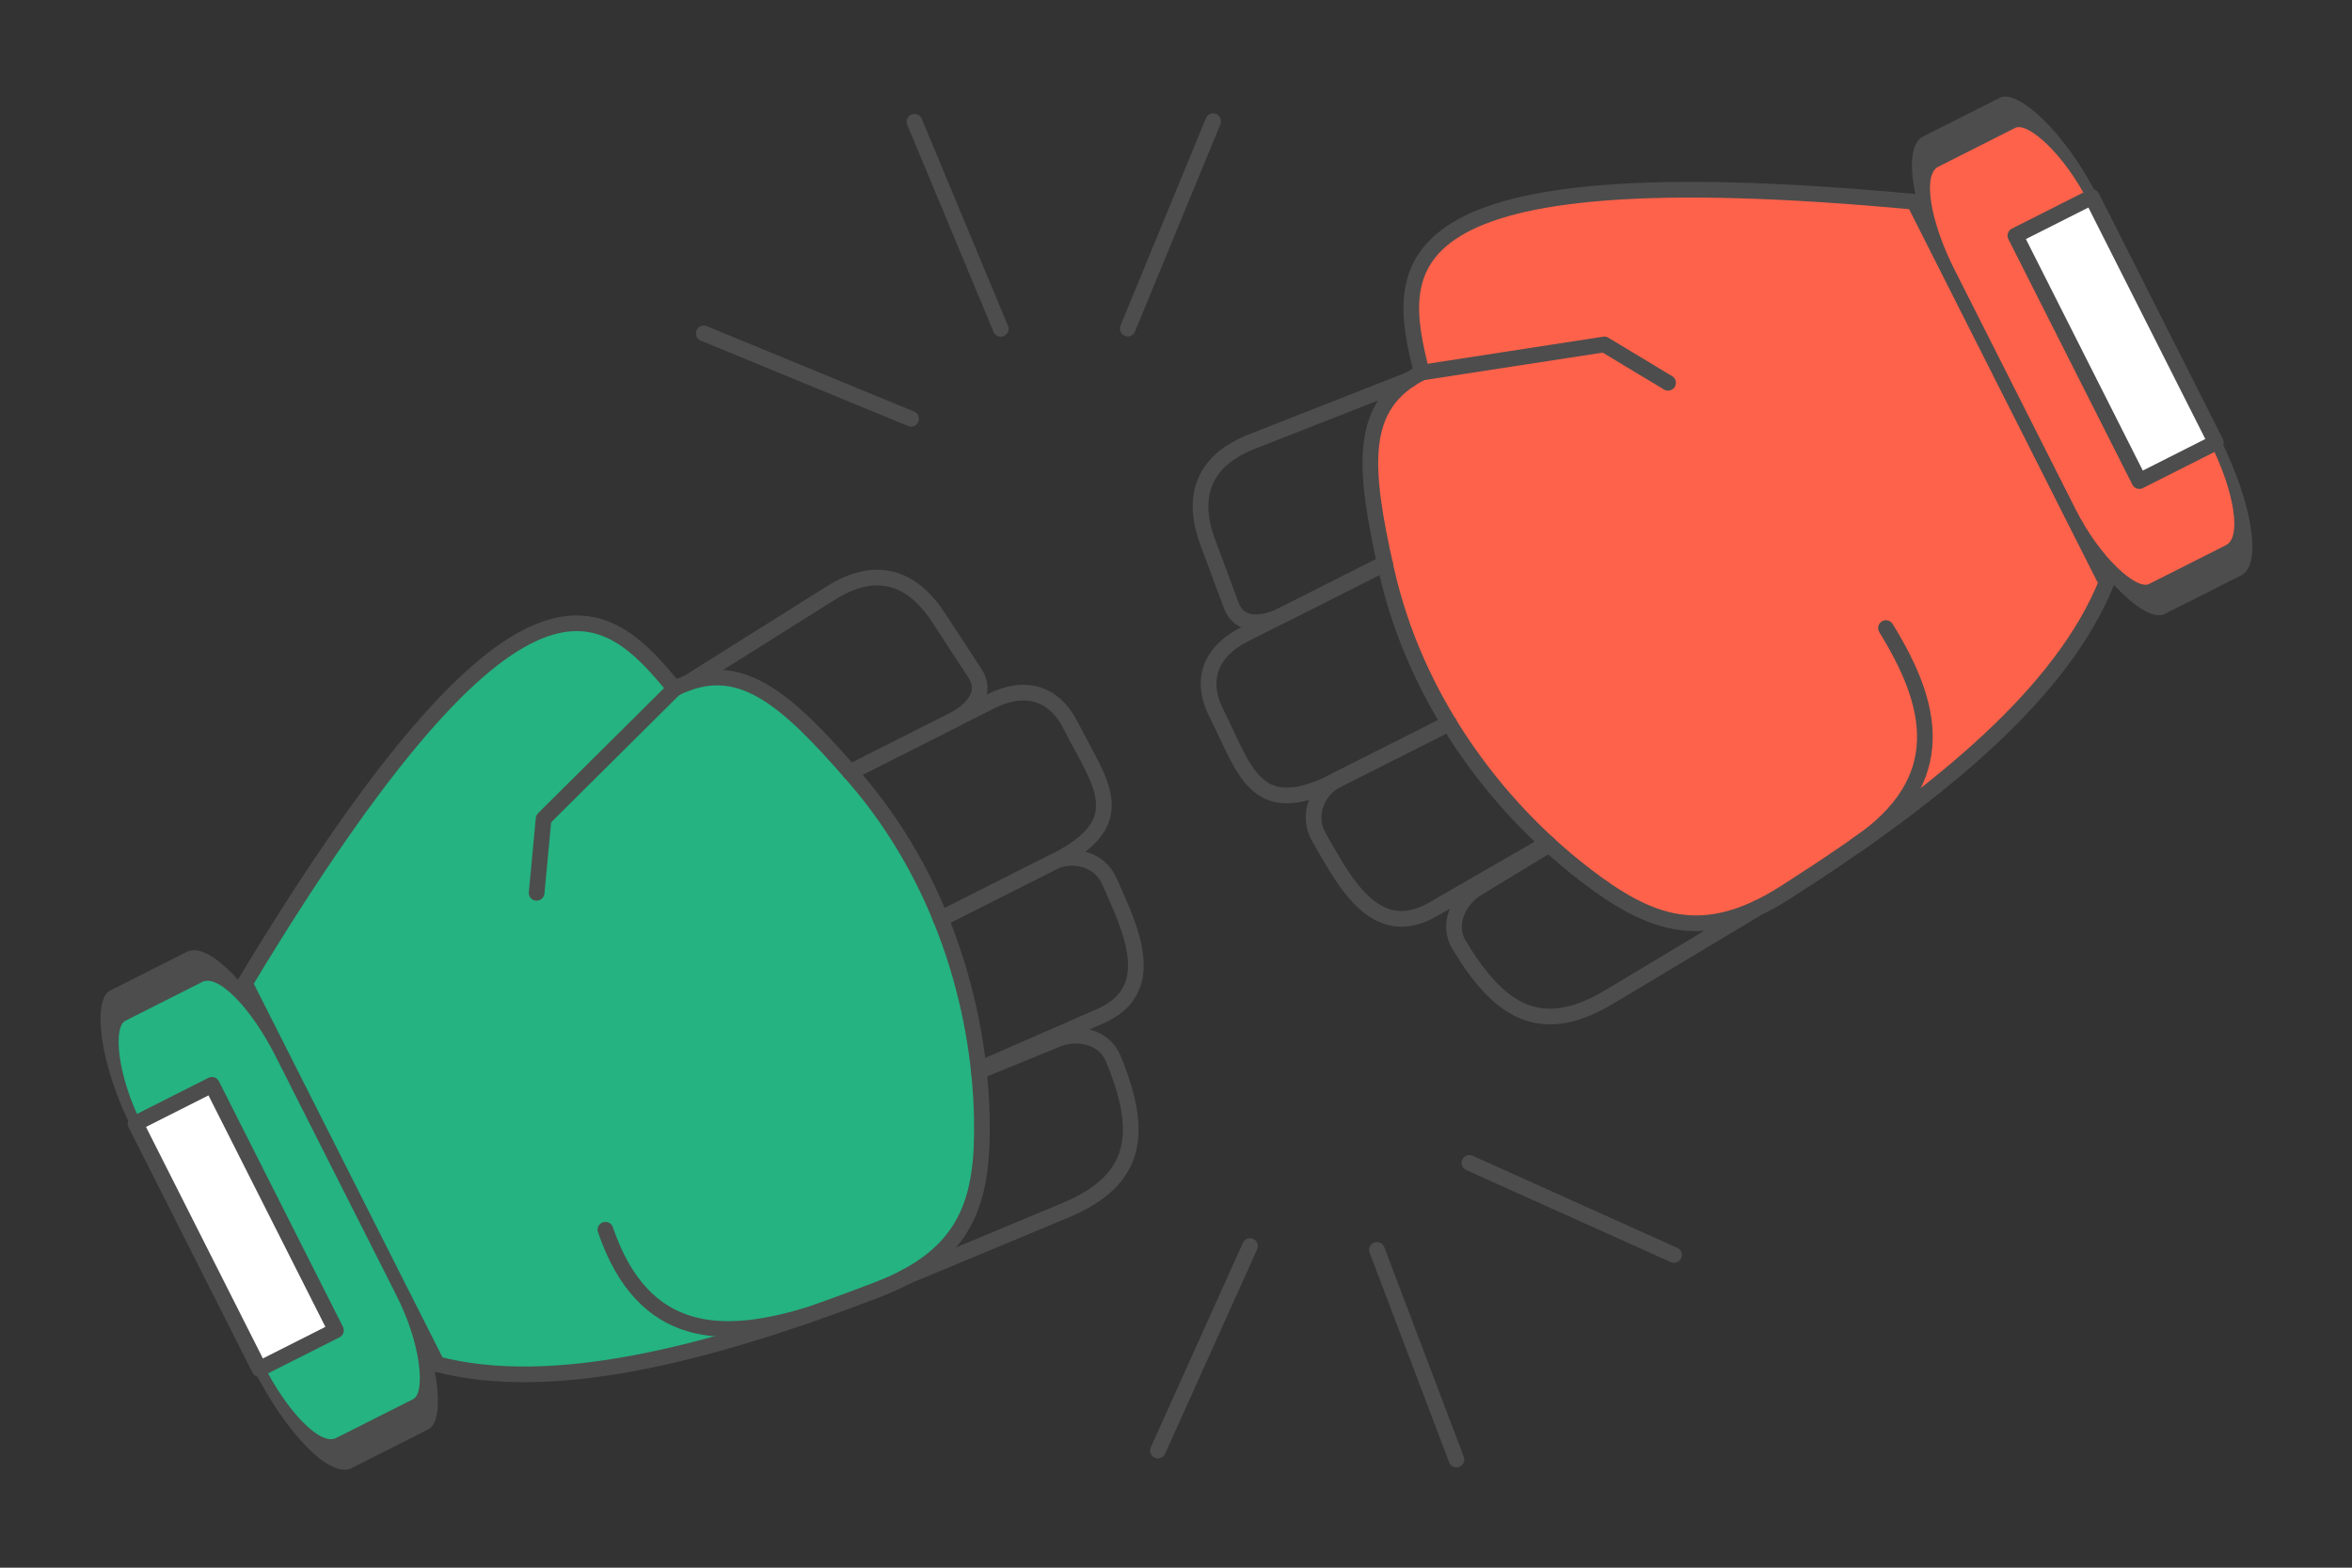 <?xml version="1.0" encoding="UTF-8"?>
<!DOCTYPE svg PUBLIC "-//W3C//DTD SVG 1.1//EN" "http://www.w3.org/Graphics/SVG/1.1/DTD/svg11.dtd">
<!-- Creator: CorelDRAW 2020 (64-Bit) -->
<svg xmlns="http://www.w3.org/2000/svg" xml:space="preserve" width="300px" height="200px" version="1.1" style="shape-rendering:geometricPrecision; text-rendering:geometricPrecision; image-rendering:optimizeQuality; fill-rule:evenodd; clip-rule:evenodd"
viewBox="0 0 15229.6 10153.1"
 xmlns:xlink="http://www.w3.org/1999/xlink"
 xmlns:xodm="http://www.corel.com/coreldraw/odm/2003">
 <rect x="0" y="0" width="15229.6" height="10153.1" fill="#333333" stroke="none"/>
 <defs>
  <style type="text/css">
   <![CDATA[
    .str1 {stroke:#4D4D4D;stroke-width:101.5;stroke-linecap:round;stroke-linejoin:round;stroke-miterlimit:2.613}
    .str0 {stroke:#4D4D4D;stroke-width:101.5;stroke-linecap:round;stroke-linejoin:round;stroke-miterlimit:2.613}
    .fil0 {fill:none}
    .fil1 {fill:#24B381}
    .fil3 {fill:#FF624A}
    .fil2 {fill:white}
   ]]>
  </style>
 </defs>
 <g id="Layer_x0020_1">
  <g id="_1981102339856">
   <polygon class="fil0" points="0,0 15229.6,0 15229.6,10153.1 0,10153.1 "/>
   <g>
    <g>
     <g>
      <line class="fil0 str0" x1="8094.1" y1="8070.2" x2="7497.9" y2= "9394.5" />
      <line class="fil0 str0" x1="8916" y1="8095.1" x2="9430.9" y2= "9453" />
      <line class="fil0 str0" x1="9514.8" y1="7531.5" x2="10839.1" y2= "8127.6" />
     </g>
     <g>
      <line class="fil0 str0" x1="7302.4" y1="2127.9" x2="7855.5" y2= "785.1" />
      <line class="fil0 str0" x1="6480.1" y1="2129.6" x2="5921.6" y2= "788.9" />
      <line class="fil0 str0" x1="5899.7" y1="2712.2" x2="4556.9" y2= "2159.1" />
     </g>
    </g>
    <g>
     <path class="fil1 str1" d="M1585.2 6368.5l1245.4 2466.6c730.4,187.8 1703.6,-41.7 2851.3,-482.6 588.7,-226.2 686.9,-583.2 675.6,-1117.1 -15.3,-726.7 -264.4,-1555.1 -823.1,-2199.6 -451.4,-520.7 -751.5,-785.1 -1165.9,-576.1 -441,-533.5 -974.6,-1092.1 -2783.3,1908.8z"/>
     <polyline class="fil0 str0" points="4368.5,4459.7 3519.9,5302.7 3474.8,5782.4 "/>
     <rect class="fil1 str0" transform="matrix(0.973 1.926 -0.618 0.312 1476.29 6152.79)" width="1504.5" height="1504.5" rx="349.2" ry="349.2"/>
     <path class="fil0 str0" d="M4452.3 4423.3l927.2 -582.4c151.7,-95.3 446.9,-224.1 696.5,157.4l237.9 363.6c82.4,125.8 -16.9,239.8 -150.8,307.4l-658.3 332.4"/>
     <path class="fil0 str0" d="M5504.8 5001.7l910.3 -459.6c218.1,-110.2 409,-58.7 517.8,156.8 185.1,366.6 414.9,617.5 -98.1,876.5l-743.6 375.5"/>
     <path class="fil0 str0" d="M6091.2 5950.9l724.6 -365.9c134.2,-67.7 306.6,-16.8 367.1,120.8 131.4,298.9 337.9,702.6 -60,876.3l-785.7 343.1"/>
     <path class="fil0 str0" d="M6338.6 6938.8l501.5 -205.7c139.1,-57.1 309.4,-18 367.1,120.7 194.7,468.7 171.1,784.7 -307.1,984.1l-1031.9 430.2"/>
     <polygon class="fil2 str0" points="1372.4,7026.1 2175.2,8615.9 1679.8,8866.1 877.1,7276.2 "/>
    </g>
    <g>
     <path class="fil3 str1" d="M12394.5 1306.8l1245.3 2466.5c-282.5,699.3 -1044.9,1346.2 -2081.1,2007.8 -531.7,339.5 -877.1,206.5 -1300.1,-119.5 -575.6,-443.7 -1094.4,-1136.1 -1281.2,-1968.3 -151,-672.3 -185.5,-1070.7 228.6,-1280.2 -167.4,-671.5 -300.1,-1432.5 3188.5,-1106.3z"/>
     <polyline class="fil0 str0" points="9206,2413.1 10388.2,2230.7 10801,2479.3 "/>
     <rect class="fil3 str0" transform="matrix(0.973 1.926 0.618 -0.312 12285.5 1091.04)" width="1504.5" height="1504.5" rx="349.2" ry="349.2"/>
     <path class="fil0 str0" d="M9127 2458.9l-1019.1 400.4c-166.8,65.5 -445.7,226.5 -287,653.8l151.4 407.4c52.3,140.9 203,128.7 336.9,61.2l658.3 -332.4"/>
     <path class="fil0 str0" d="M8967.5 3649.3l-910.3 459.6c-218.1,110.1 -290,294.3 -181.2,509.7 185.1,366.7 250.5,700.6 763.5,441.5l743.7 -375.5"/>
     <path class="fil0 str0" d="M9383.2 4684.6l-724.7 365.9c-134.2,67.8 -195.5,236.7 -120.8,367.1 162.6,283.3 364.8,689.1 740.8,472l742.6 -428.6"/>
     <path class="fil0 str0" d="M10031.2 5470.3l-463.3 281.4c-128.5,78 -198.2,238.2 -120.8,367 261.6,435 529.9,603.6 974.2,337.2l958.8 -574.9"/>
     <polygon class="fil2 str0" points="13049.9,1525.9 13852.6,3115.8 14348,2865.7 13545.2,1275.9 "/>
    </g>
    <path class="fil0 str0" d="M12016.6 5476.7c633.3,-425.5 493.9,-925.4 195.4,-1409"/>
    <path class="fil0 str0" d="M3920.2 7964.3c247,721.9 766,716.6 1310.4,553.4"/>
   </g>
  </g>
 </g>
</svg>
